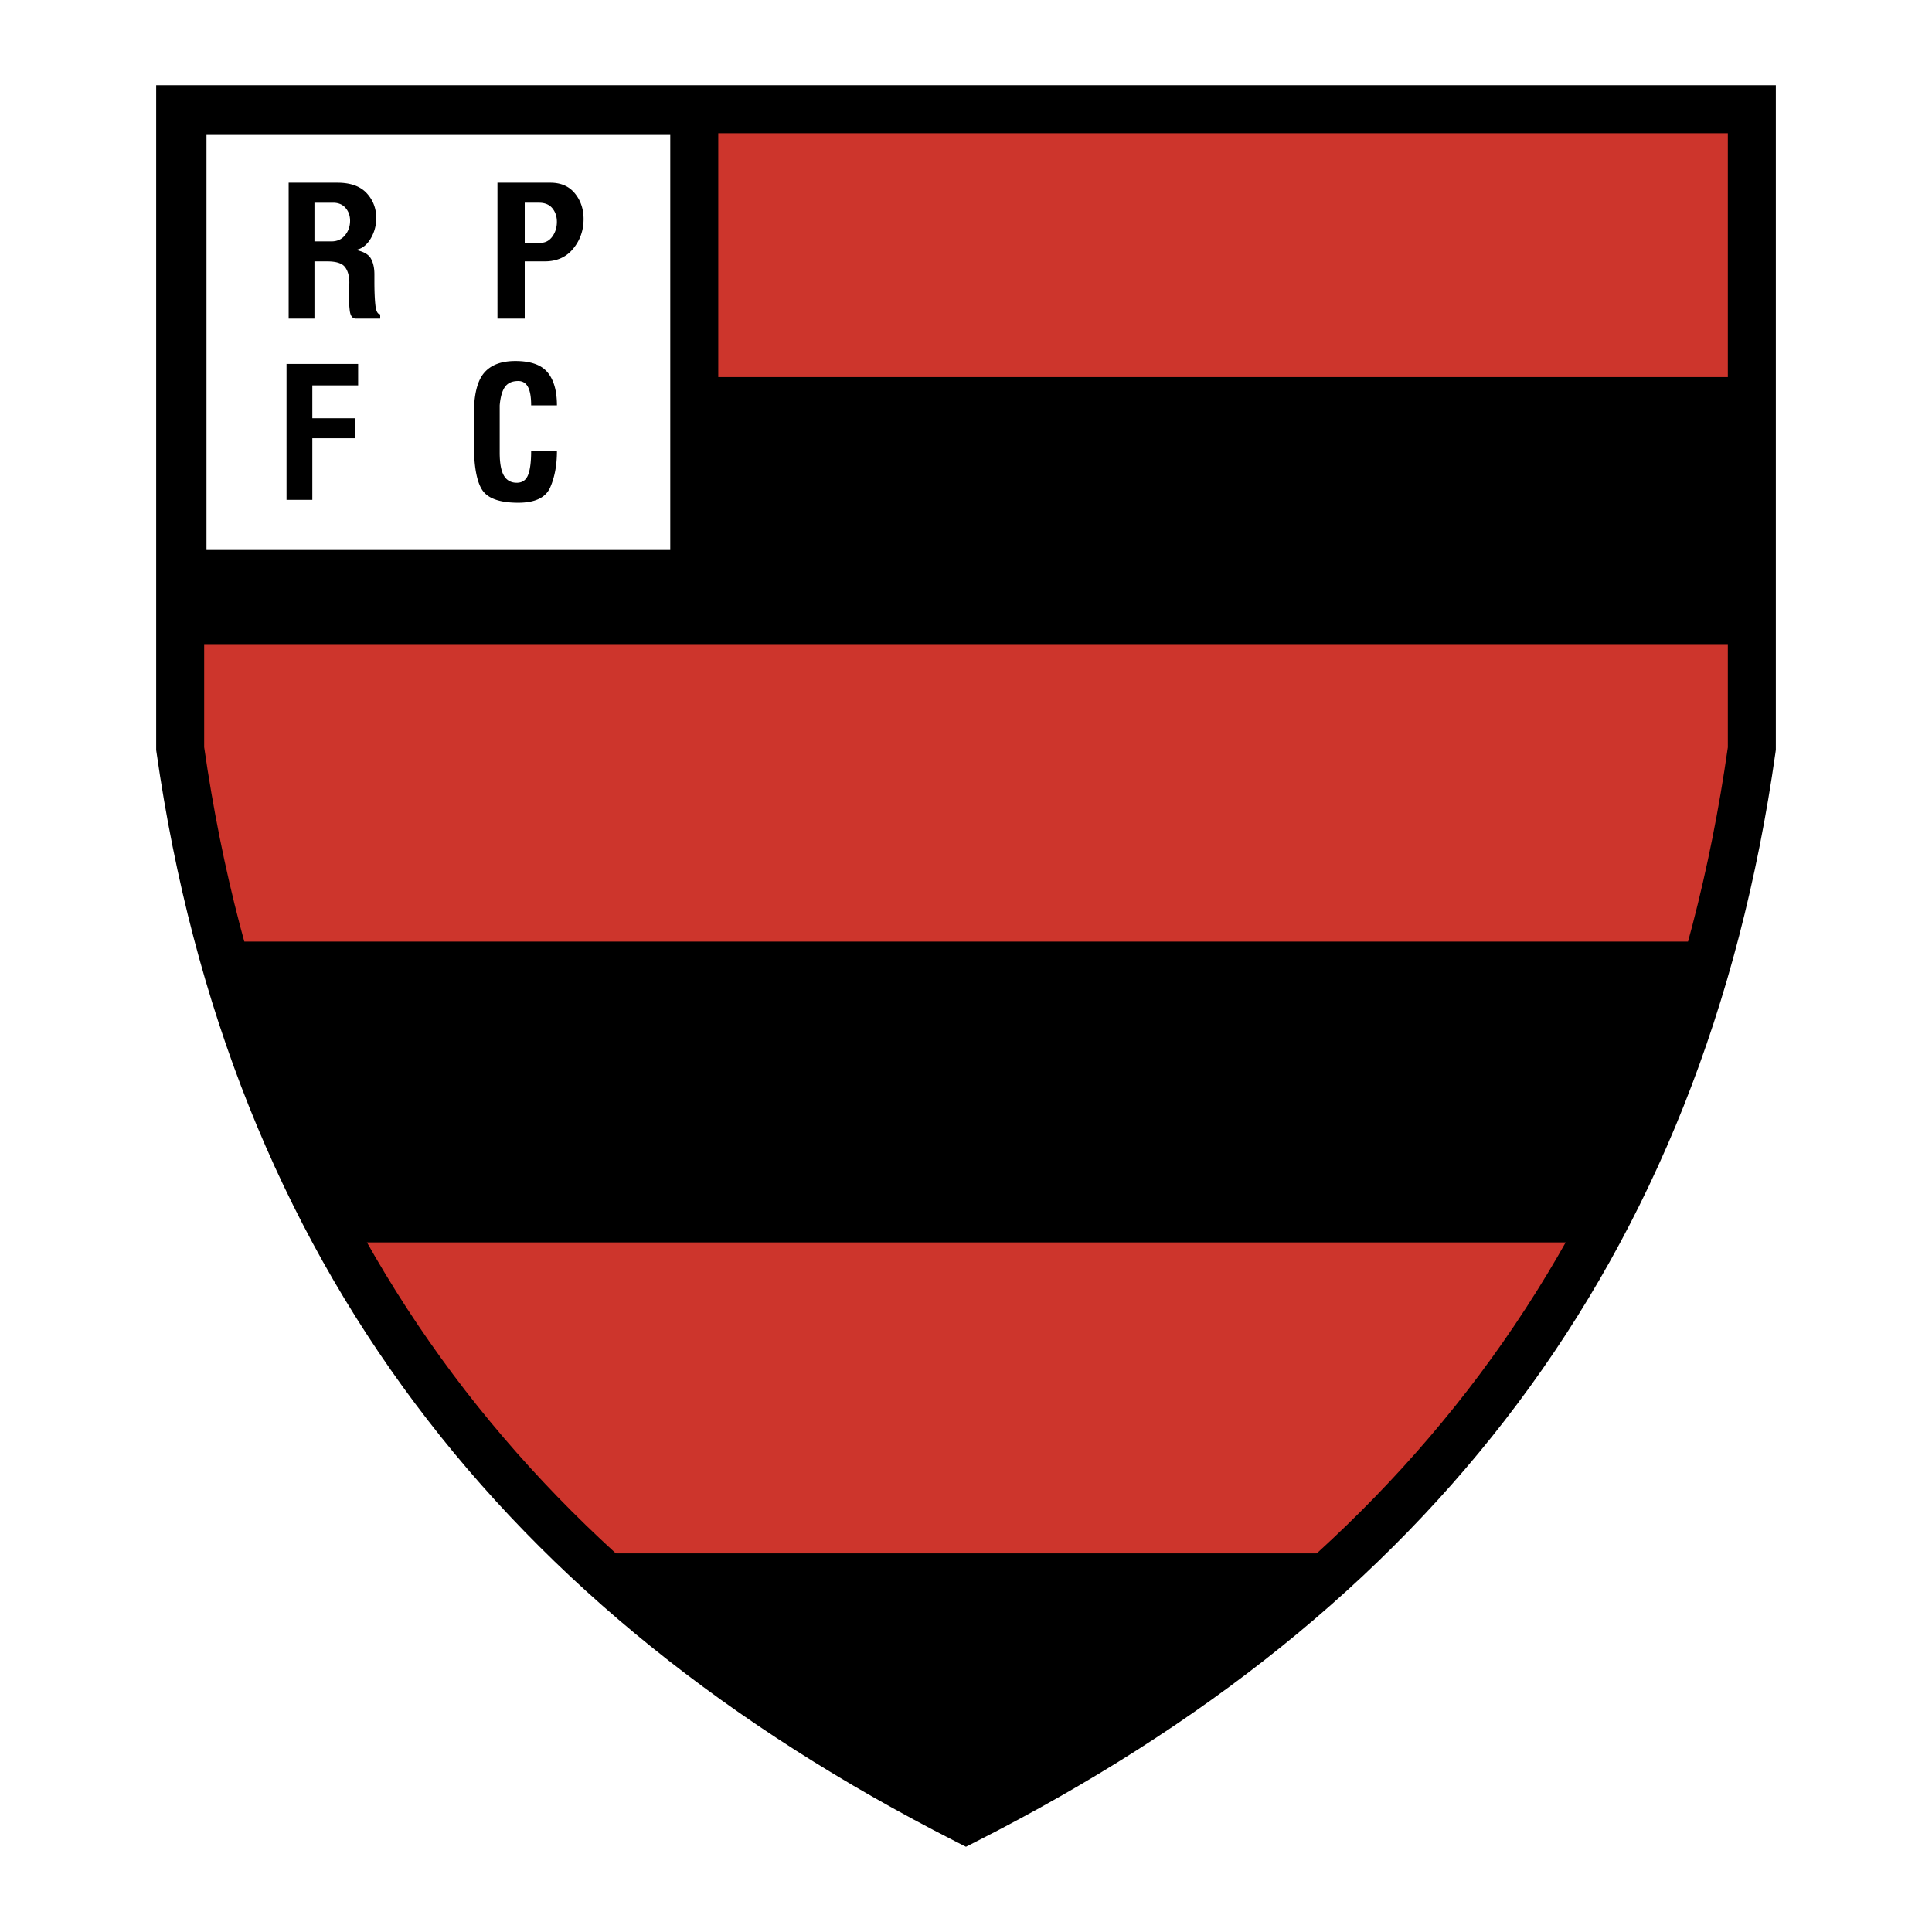 <svg xmlns="http://www.w3.org/2000/svg" width="2500" height="2500" viewBox="0 0 192.756 192.756"><path fill-rule="evenodd" clip-rule="evenodd" fill="#fff" d="M0 0h192.756v192.756H0V0z"/><path d="M17.976 10.898H174.78v63.795c-7.098 50.344-34.135 84.387-78.401 106.877C52.2 159.08 25.163 125.037 17.976 74.693V10.898z" fill-rule="evenodd" clip-rule="evenodd" fill="#cd352c"/><path d="M57.958 154.979h76.59c-11.758 11.018-24.41 19.785-37.959 26.305-12.877-6.52-25.754-15.288-38.631-26.305zM21.679 93.94h149.149c-2.492 10.481-6.578 20.431-11.758 30.013H33.772c-5.543-8.992-9.238-19.221-12.093-30.013zM17.312 37.623h157.211l.672 26.641H17.648l-.336-26.641z" fill-rule="evenodd" clip-rule="evenodd"/><path fill-rule="evenodd" clip-rule="evenodd" fill="#fff" d="M18.207 11.066h51.059v46.201H18.207V11.066z"/><path d="M37.935 31.788h-2.428c-.351 0-.558-.285-.617-.851a14.348 14.348 0 0 1-.09-1.434c0-.193.01-.452.026-.777.019-.325.028-.497.028-.508 0-.676-.146-1.204-.436-1.578-.29-.375-.878-.563-1.759-.563h-1.286v5.711h-2.574V18.229h4.856c1.305 0 2.28.346 2.921 1.034.64.688.96 1.517.96 2.482a3.93 3.93 0 0 1-.58 2.103c-.386.626-.878.991-1.469 1.085.772.156 1.276.443 1.512.853.235.41.355.937.355 1.578v.707c0 .98.033 1.771.099 2.374.066.603.226.907.48.907v.436h.002zm-4.713-11.564h-1.849v3.858h1.703c.567 0 1.02-.205 1.352-.615.332-.409.5-.892.5-1.448 0-.494-.148-.918-.445-1.267-.297-.352-.719-.528-1.261-.528zm21.686-1.995c1.051 0 1.865.353 2.444 1.06s.872 1.564.872 2.567c0 1.121-.346 2.107-1.034 2.951-.688.846-1.639 1.27-2.845 1.27h-1.993v5.711h-2.72V18.229h5.276zm-.996 5.998c.494 0 .893-.209 1.194-.624.301-.414.455-.909.455-1.476 0-.53-.15-.982-.452-1.35-.301-.368-.751-.554-1.342-.554h-1.414v4.003h1.559v.001zM35.73 38.449h-4.569v3.28h4.277v1.995h-4.277v6.145h-2.574V36.31h7.144v2.139h-.001zm19.836 6.561c0 1.39-.224 2.595-.671 3.615-.447 1.022-1.512 1.533-3.191 1.533-1.837 0-3.033-.424-3.589-1.267-.556-.846-.834-2.376-.834-4.588v-2.991c0-1.931.337-3.299 1.005-4.095.669-.799 1.715-1.199 3.128-1.199 1.51 0 2.581.375 3.208 1.124.629.749.944 1.851.944 3.302h-2.574c0-.834-.106-1.449-.318-1.84-.212-.393-.537-.591-.971-.591-.603 0-1.046.198-1.323.589-.278.393-.455 1.008-.525 1.842v4.712c0 1.051.139 1.816.417 2.292.278.476.706.716 1.286.716.544 0 .921-.257 1.125-.77.205-.514.309-1.31.309-2.384h2.574z" fill-rule="evenodd" clip-rule="evenodd"/><path d="M17.976 8.504h159.199V74.822l-.027.199c-3.607 25.581-12.295 47.044-25.721 64.987-13.41 17.922-31.514 32.285-53.973 43.695l-1.081.549-1.079-.549c-22.404-11.406-40.483-25.77-53.896-43.695-13.426-17.944-22.137-39.403-25.788-64.978l-.028-.196V8.504h2.394zm53.685 4.788V59.66H20.37v14.888c3.552 24.682 11.942 45.356 24.844 62.598 12.732 17.016 29.896 30.744 51.17 41.738 21.308-10.988 38.49-24.717 51.226-41.738 12.9-17.242 21.27-37.912 24.777-62.587V13.292H71.661zm-4.789.168H20.601v41.413h46.271V13.46z"/></svg>